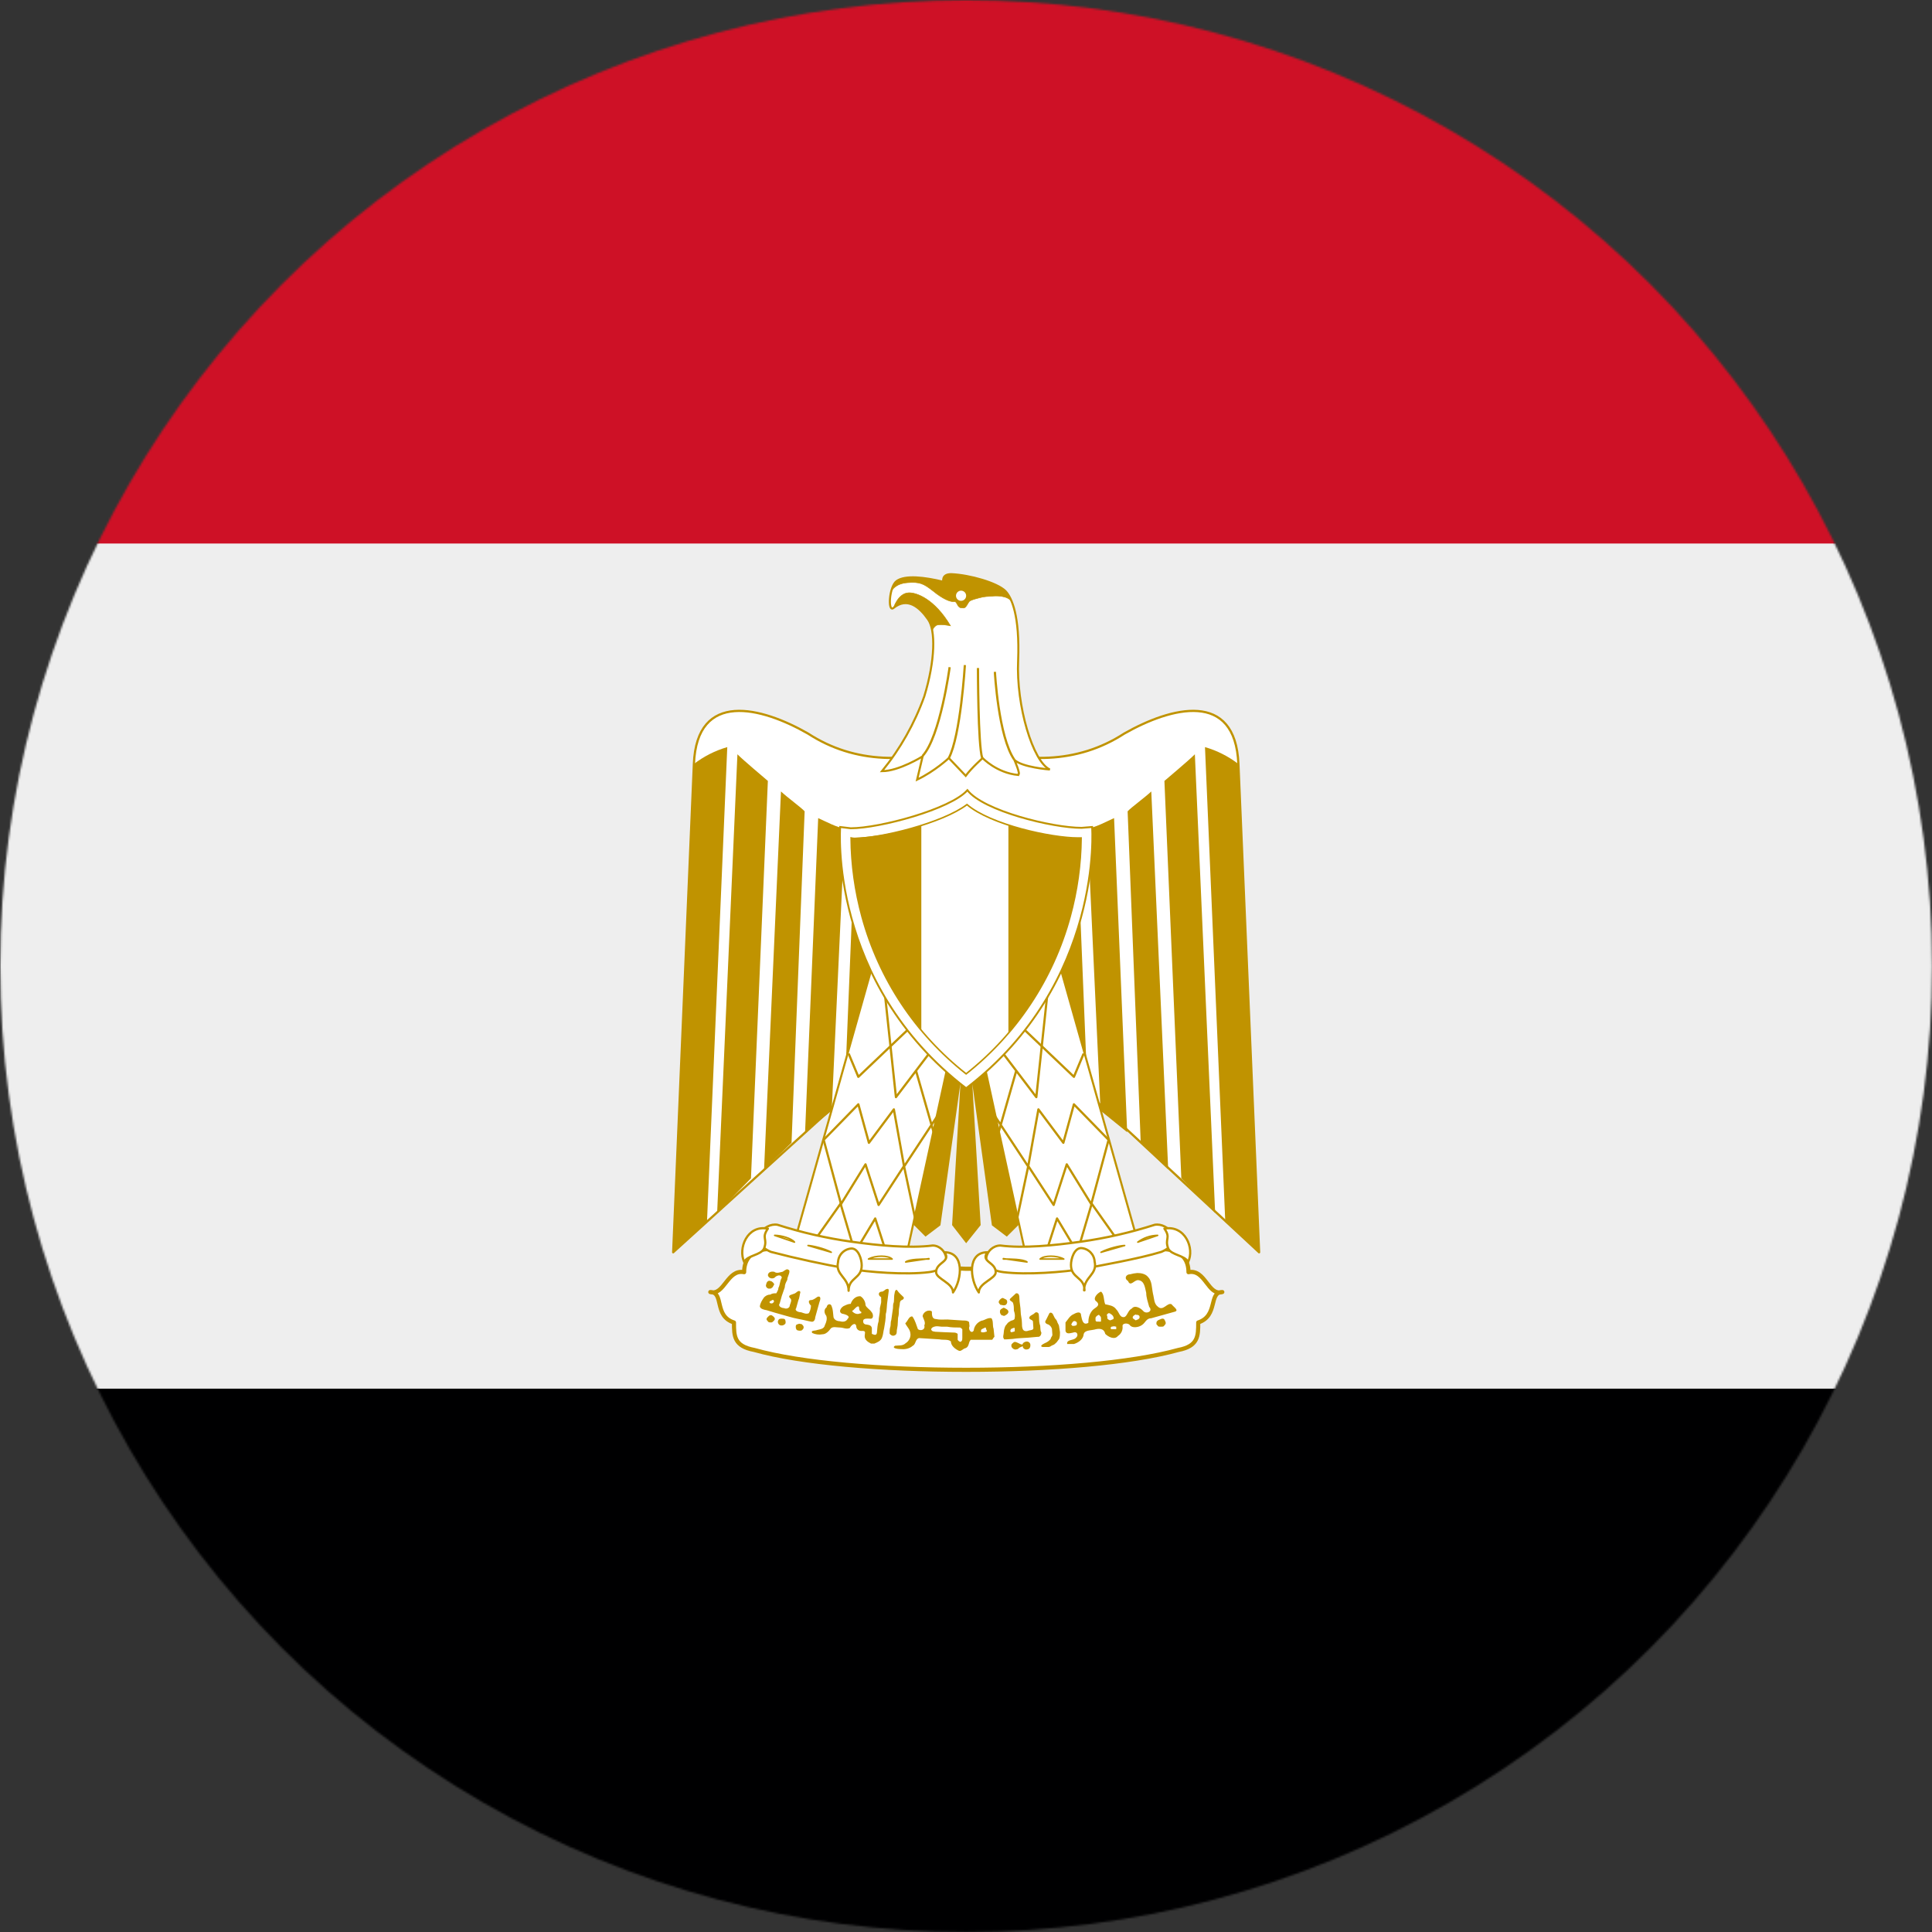 <?xml version="1.0" encoding="UTF-8" standalone="no"?>
<svg
   id="Layer_1"
   data-name="Layer 1"
   viewBox="0 0 960 960"
   version="1.1"
   sodipodi:docname="eg.svg"
   inkscape:version="1.4 (86a8ad7, 2024-10-11)"
   xmlns:inkscape="http://www.inkscape.org/namespaces/inkscape"
   xmlns:sodipodi="http://sodipodi.sourceforge.net/DTD/sodipodi-0.dtd"
   xmlns="http://www.w3.org/2000/svg"
   xmlns:svg="http://www.w3.org/2000/svg">
  <rect x="0" y="0" width="960" height="960" fill="#333333" stroke="none"/>
  <sodipodi:namedview
     id="namedview27"
     pagecolor="#ffffff"
     bordercolor="#666666"
     borderopacity="1.0"
     inkscape:showpageshadow="2"
     inkscape:pageopacity="0.0"
     inkscape:pagecheckerboard="0"
     inkscape:deskcolor="#d1d1d1"
     inkscape:zoom="0.42447917"
     inkscape:cx="909.34969"
     inkscape:cy="472.34356"
     inkscape:window-width="1920"
     inkscape:window-height="1017"
     inkscape:window-x="-8"
     inkscape:window-y="-8"
     inkscape:window-maximized="1"
     inkscape:current-layer="Layer_1" />
  <defs
     id="defs1">
    <style
       id="style1">
      .cls-1, .cls-2, .cls-3, .cls-4, .cls-5, .cls-6, .cls-7, .cls-8, .cls-9, .cls-10, .cls-11, .cls-12 {
        stroke: #c09300;
      }

      .cls-1, .cls-4, .cls-6, .cls-7, .cls-8, .cls-11 {
        stroke-miterlimit: 3.41;
      }

      .cls-1, .cls-5, .cls-9, .cls-10 {
        stroke-width: 1.11px;
      }

      .cls-1, .cls-9 {
        fill: none;
      }

      .cls-2, .cls-3, .cls-4, .cls-5, .cls-13, .cls-8, .cls-10, .cls-11, .cls-12 {
        fill: #fff;
      }

      .cls-2, .cls-3, .cls-5 {
        stroke-linecap: round;
      }

      .cls-2, .cls-3, .cls-5, .cls-9, .cls-10, .cls-12 {
        stroke-linejoin: round;
      }

      .cls-2, .cls-8 {
        stroke-width: .77px;
      }

      .cls-3 {
        stroke-width: 2.05px;
      }

      .cls-4, .cls-6 {
        stroke-width: .94px;
      }

      .cls-14 {
        fill: #000001;
      }

      .cls-14, .cls-13, .cls-15, .cls-16, .cls-17 {
        stroke-width: 0px;
      }

      .cls-15, .cls-6, .cls-7 {
        fill: #c09300;
      }

      .cls-16 {
        fill: #ce1126;
      }

      .cls-17 {
        fill: #eee;
      }

      .cls-7 {
        stroke-width: .26px;
      }

      .cls-18 {
        mask: url(#mask);
      }

      .cls-11, .cls-12 {
        stroke-width: 1.02px;
      }
    </style>
    <mask
       id="mask"
       x=".11"
       y=".09"
       width="959.91"
       height="959.91"
       maskUnits="userSpaceOnUse">
      <g
         id="a">
        <circle
           class="cls-13"
           cx="480.07"
           cy="480.04"
           r="479.96"
           id="circle1" />
      </g>
    </mask>
  </defs>
  <g
     class="cls-18"
     mask="url(#mask)"
     id="g4">
    <g
       id="g3">
      <path
         class="cls-17"
         d="M.11,270.06l479.96-59.99,479.96,59.99v419.96l-479.96,59.99L.11,690.02v-419.96Z"
         id="path1" />
      <path
         class="cls-16"
         d="M.11.09h959.91v269.98H.11V.09Z"
         id="path2" />
      <path
         class="cls-14"
         d="M.11,690.02h959.91v269.98H.11v-269.98Z"
         id="path3" />
    </g>
  </g>
  <g
     id="g27">
    <path
       class="cls-10"
       d="M481.75,488.65l143.89,133.6-10.29-242.62c-1.47-36.76-33.4-28.36-56.72-15.12-23.32,15.12-50.42,15.12-78.56,5.25-28.36,9.87-55.25,9.87-78.56-5.25-23.11-13.23-55.25-21.64-56.72,15.12l-10.29,242.62,147.26-133.6Z"
       id="path4" />
    <path
       id="eg-a"
       class="cls-15"
       d="M361.38,371.23l-10.08,235.9-16.81,15.12,10.29-242.62c4.96-3.81,10.59-6.66,16.6-8.4M381.55,388.03l-8.4,197.46-16.81,17.23,10.08-227.92c3.36,3.36,13.23,11.55,15.12,13.23M399.82,403.15l-6.51,164.69-13.65,13.23,8.4-187.8c3.36,3.15,10.08,7.98,11.76,9.87M419.78,411.56l-6.51,140.32-13.23,10.71,6.51-156.08c3.36,1.47,9.87,5.04,13.23,5.04M438.26,411.56l-4.83,117.01-13.65,13.23,5.25-128.77c3.15,0,11.76,0,13.23-1.47" />
    <path
       id="eg-a-2"
       data-name="eg-a"
       class="cls-15"
       d="M598.75,371.23l10.08,235.9,16.81,15.12-10.29-242.62c-4.96-3.81-10.59-6.66-16.6-8.4M578.59,388.03l8.4,197.46,16.81,17.23-10.08-227.92c-3.36,3.36-13.23,11.55-15.12,13.23M560.31,403.15l6.51,164.69,13.65,13.23-8.4-187.8c-3.36,3.15-10.08,7.98-11.76,9.87M540.35,411.56l6.51,140.32,13.23,10.71-6.51-156.08c-3.36,1.47-9.87,5.04-13.23,5.04M521.87,411.56l4.83,117.01,13.65,13.23-5.25-128.77c-3.15,0-11.76,0-13.23-1.47" />
    <path
       class="cls-6"
       d="M486.79,515.12l20.17,92.01-6.72,6.72-6.93-5.25-11.34-81.93,4.83,81.93-6.72,8.4-6.51-8.4,4.83-81.93-11.55,81.93-6.93,5.25-6.72-6.72,20.17-91.8h13.44v-.21Z"
       id="path5" />
    <g
       id="eg-b">
      <path
         class="cls-12"
         d="M434.9,474.79l-40.12,142.21,55.25,8.4,23.32-106.92-38.44-43.69Z"
         id="path6" />
      <path
         class="cls-9"
         d="M421.67,523.52l4.83,11.55,26.05-24.79"
         id="path7" />
      <path
         class="cls-9"
         d="M439.73,494.11l5.46,51.05,16.6-21.85M455.07,531.71l9.03,31.51M467.67,551.67l-18.28,27.73M455.07,607.13l-5.88-27.73-5.04-28.15-12.39,16.6-5.25-19.12-17.23,17.65,8.61,31.93,12.18-19.75,6.51,20.17,12.6-19.33"
         id="path8" />
      <path
         class="cls-9"
         d="M406.54,613.85l11.13-15.75,7.14,24.16,10.08-16.81,6.51,20.17"
         id="path9" />
    </g>
    <g
       id="eg-b-2"
       data-name="eg-b">
      <path
         class="cls-12"
         d="M525.23,474.79l40.12,142.21-55.25,8.4-23.32-106.92,38.44-43.69Z"
         id="path10" />
      <path
         class="cls-9"
         d="M538.46,523.52l-4.83,11.55-26.05-24.79"
         id="path11" />
      <path
         class="cls-9"
         d="M520.4,494.11l-5.46,51.05-16.6-21.85M505.06,531.71l-9.03,31.51M492.46,551.67l18.28,27.73M505.06,607.13l5.88-27.73,5.04-28.15,12.39,16.6,5.25-19.12,17.23,17.65-8.61,31.93-12.18-19.75-6.51,20.17-12.6-19.33"
         id="path12" />
      <path
         class="cls-9"
         d="M553.59,613.85l-11.13-15.75-7.14,24.16-10.08-16.81-6.51,20.17"
         id="path13" />
    </g>
    <g
       id="g20">
      <path
         class="cls-3"
         d="M480.07,680.65c42.01,0,81.93-3.36,105.45-9.87,9.87-1.89,9.87-6.93,9.87-13.65,10.08-3.36,5.04-15.12,11.97-15.12-7.14,2.1-8.4-11.55-16.81-9.87,0-11.76-11.97-13.23-21.85-9.87-19.96,6.51-55.25,8.19-88.65,8.19-33.61-1.68-68.48-1.68-88.65-8.4-9.87-3.15-21.64-1.68-21.64,10.08-8.4-1.68-9.87,11.76-16.81,9.87,6.93,0,1.68,11.97,11.76,15.12,0,6.72,0,11.76,10.08,13.65,23.11,6.51,63.44,9.87,105.24,9.87"
         id="path14" />
      <path
         class="cls-5"
         d="M423.14,617c13.44,1.89,28.57,3.36,40.33,1.89,6.72,0,11.55,11.55-1.89,13.23-11.55,1.47-30.04,0-39.91-1.68-12.99-2.27-25.89-5.08-38.65-8.4-11.76-5.04-3.36-14.7,3.36-13.44,11.99,3.84,24.29,6.65,36.76,8.4M536.99,617c-13.44,1.89-28.57,3.36-39.91,1.89-7.14,0-11.97,11.55,1.47,13.23,11.76,1.47,30.04,0,39.91-1.68,8.4-1.68,26.89-4.83,38.65-8.4,11.76-5.04,3.36-14.7-3.36-13.44-11.99,3.84-24.29,6.65-36.76,8.4"
         id="path15" />
      <path
         class="cls-5"
         d="M381.34,610.49c-10.08-1.89-14.7,9.87-11.55,16.6,1.47-3.36,8.4-3.36,9.87-6.72,1.89-5.04-1.47-5.04,1.89-9.87h-.21ZM421.67,641.37c0-6.72,6.51-5.88,6.51-12.6,0-3.15-1.68-8.4-5.04-8.4-3.62.21-6.51,3.1-6.72,6.72-1.47,6.51,5.25,7.56,5.25,14.28M469.35,622.25c9.87,0,8.82,13.23,4.2,19.96,0-4.83-8.4-6.72-8.4-10.08,0-5.04,7.56-5.04,4.2-9.87M578.59,610.49c10.29-1.89,15.12,9.87,11.76,16.6-1.47-3.36-8.4-3.36-9.87-6.72-1.89-5.04,1.47-5.04-1.89-9.87M538.88,641.16c0-6.72-6.72-5.88-6.72-12.6,0-3.15,1.68-8.4,5.04-8.4,3.62.21,6.51,3.1,6.72,6.72,1.47,6.51-5.25,7.56-5.25,14.28h.21ZM490.57,622.25c-9.87,0-8.82,13.23-4.2,19.96,0-4.83,8.4-6.72,8.4-10.08,0-5.04-7.56-5.04-4.2-9.87"
         id="path16" />
      <path
         class="cls-2"
         d="M384.91,613.85c3.36,0,8.4,1.47,9.87,3.36l-9.87-3.36ZM401.5,618.89c1.68,0,8.4,1.47,11.55,3.36l-11.55-3.36ZM461.58,625.61c-3.15,0-9.87,0-11.55,1.47l11.55-1.68v.21ZM443.3,625.61c-1.89-1.89-8.4-1.89-11.76,0h11.76ZM575.23,613.85c-3.56.04-7.02,1.22-9.87,3.36l9.87-3.36ZM558.84,618.89c-2.1,0-8.4,1.47-11.76,3.36l11.76-3.36ZM498.55,625.61c3.15,0,9.87,0,11.76,1.47l-11.76-1.68v.21ZM516.83,625.61c1.89-1.89,8.4-1.89,11.76,0h-11.76Z"
         id="path17" />
      <g
         id="g19">
        <path
           class="cls-15"
           d="M381.97,640.32c-1.05-.21-1.68-1.26-1.26-2.1.21-1.47,1.26-2.1,2.1-1.68.84,0,1.89,1.26,1.89,1.68l-.84,1.47-.42.21c0,.42-.84.42-1.47.42M497.5,648.51c-.42,0-1.26-1.05-1.26-1.47,0-.84,1.26-2.1,2.1-2.1l1.68.84c.63.63.63,1.89-.21,2.52-.42.42-1.68.42-2.31,0v.21ZM498.13,653.76c-.84-.42-1.05-.84-1.26-1.68,0-1.05,0-1.26,1.05-1.89l.84-.42.84.42c.84.42,1.47.84,1.47,1.68,0,.63-.63,1.26-1.47,1.68-.63.42-.84.42-1.47,0v.21Z"
           id="path18" />
        <path
           class="cls-15"
           d="M391.42,630.66c-.84,0-1.89.84-2.52,1.26-1.26.21-2.94,1.05-4.2,0-1.26-.21-2.94,0-3.15,1.68.21,1.47,2.1,2.1,3.36,1.26.84-1.05,3.15-1.89,3.57,0-1.05,1.68-.84,3.57-1.68,5.04,0,1.05-.63,1.89-1.05,2.73-1.05,0-2.1,0-2.94.63-1.32,0-2.57.62-3.36,1.68-.84,1.26-1.68,2.52-1.89,4.2.21,1.26,2.1,1.68,3.36,1.89l4.2,1.26,6.72,1.89c3.36,1.05,6.72,1.47,10.08,2.31l1.05.21c1.47.42,2.1-1.05,2.1-2.1l2.1-7.56c.42-1.05,1.05-3.15-.84-2.73-1.05.63-2.1,1.68-3.36,1.68-1.89,0-.84,2.1,0,2.73,0,1.26-.42,2.73-1.05,3.78-1.26.63-2.52,0-3.78-.42-1.05,0-3.57-.63-2.52-2.1l1.05-3.78c.63-1.26.63-2.73,1.05-4.2-.84-1.47-2.1.63-3.15.84-.84.42-3.36.63-2.1,2.1,1.26.84.42,2.31,0,3.57,0,1.47-1.68,2.1-2.94,1.47-1.26,0-3.15-1.05-2.1-2.31l1.05-3.78,1.47-4.2c0-1.47.63-2.52,1.26-3.78,0-1.47,1.05-2.73,1.05-4.2,0-.63-.42-.84-.84-.84v-.21ZM383.65,645.99c.19-.11.44-.11.63,0,.42.42.42.84,0,1.26l-.63.42c-1.05,0-1.26-.21-1.26-.63,0-.21,0-.42.63-.63.26-.18.54-.33.84-.42h-.21ZM381.55,656.49c-1.05-.84-.84-1.47.63-2.73.84-.42,1.05-.42,1.89.21,1.26,1.05,1.26,1.68,0,2.73-.42.42-.63.42-1.05.42-.63,0-.84,0-1.47-.42v-.21ZM387.85,658.59c-.98-.3-1.53-1.33-1.26-2.31.42-.84.63-1.05,1.89-1.05,1.47,0,1.68.21,1.89,1.47,0,.84,0,1.05-.63,1.47-.47.38-1.09.53-1.68.42h-.21ZM575.23,658.59c-.42-.21-.63-.42-.63-1.05,0-.84.42-1.47,1.68-1.89,1.26-.63,2.1-.63,2.52.42.63,1.26.63,1.68-.21,2.52-.42.63-.63.63-1.68.63s-1.26,0-1.68-.42v-.21ZM396.67,661.11c-.84,0-1.26-.84-1.26-1.68,0-.63,0-.84.42-1.26l1.26-.42,1.26.21c1.05.84,1.26,1.68.63,2.52-.63.84-1.26.84-2.52.63h.21ZM442.46,663.22l-.42-.63c0-1.26,0-2.31.42-3.57.21-1.05,0-2.1.42-3.15l.84-5.88c0-1.05,0-2.1.42-2.94.21-1.68,0-3.15.42-4.62,0-.63.63-2.1,1.26-1.26.84,1.26,1.89,2.1,2.94,3.15.84.63,0,1.47-.63,1.68-.84.21-1.05,1.26-1.05,2.1l-.42,2.52c0,1.47,0,2.73-.42,4.2l-.21,3.78-.42,2.52c0,.84,0,1.89-.84,2.31-.63.42-1.68.42-2.1-.21h-.21ZM504.85,642.63l-2.73,2.52c-1.26,1.05,1.05,1.47,1.26,2.31.42,1.26.42,2.52.42,3.78.42,1.26.63,2.31.42,3.57,0,1.47-1.68,1.05-2.52,1.89-1.05.42-1.47,1.47-2.1,2.1-.5,1.05-.79,2.2-.84,3.36,0,1.05-.63,2.1,0,2.94l.21.42h1.05l3.15-.21c2.52-.42,5.25-.42,7.77-.63l4.62-.42c1.26.21,1.89-1.05,1.89-2.1-.84-1.47-.21-2.94-.84-4.2-.42-1.68-.21-3.15-.42-4.62,0-1.26-1.47-1.68-2.1-.84-.84.84-2.1,1.05-2.52,1.89-.63,1.26,1.26,1.26,1.68,2.1l.21,3.15c.21,1.26-1.05,1.26-2.1,1.47-1.05.42-2.52.63-3.15-.63-.42-1.05-.42-2.1-.42-3.15,0-2.1-.63-3.78-.63-5.67,0-2.1-.63-4.41-.63-6.72,0-1.05-.21-2.52-1.68-2.31M503.59,659.85h.63v1.68l-.63.21c-.28.09-.56.16-.84.21-.14,0-.28,0-.42,0-.42-.42-.42-1.05.21-1.68l1.05-.42ZM440.57,640.53c-.63,0-1.68,1.47-2.52,1.26-1.89.21-1.68,2.1-.21,2.73v1.68c.21,1.68-.84,3.15-.63,4.83,0,1.68-.63,3.57-.63,5.46-.63,1.89-.63,3.78-.84,5.67-.21,1.68-1.47,1.05-2.52.63v-2.1c.21-1.89-1.05-2.31-2.52-2.52-1.47,0-2.1-1.05-1.68-2.31.63-.84,2.1-.63,3.15-.63,2.1.42,1.89-2.31.84-3.36-.84-1.26-2.52-2.1-2.94-3.36,0-1.68-1.05-3.57-2.52-4.41-2.31-.21-4.2,1.68-4.83,3.78-1.05,0-2.1.42-2.94.84-1.47.42-3.57,2.94-1.47,3.99,1.05.21,4.62,1.05,2.94,2.52-.84,1.68-2.52,1.68-3.99,1.26-1.47,0-3.15-.84-3.15-2.52-.21-1.68-.21-3.36-.84-4.83-.42-1.68-2.31-1.26-2.52.42-1.47,1.05-1.26,2.94-.21,4.2.63,1.47,0,3.36-.63,4.62-.42,2.1-2.52,2.1-3.99,2.52-.63.42-3.36,0-2.31,1.47,1.58.73,3.34.95,5.04.63,1.68,0,3.15-1.47,4.2-2.94,1.05-1.05,2.94-.42,4.62-.42,1.47,0,3.15,1.05,4.83.21.42-1.05,2.52-3.15,3.15-1.05,0,1.89,1.47,2.73,3.15,2.52,1.89,0,1.05,1.26,1.05,2.52,0,1.89,1.47,2.94,3.15,3.78h1.68c1.47-.63,3.15-1.26,3.78-2.94.63-1.47.63-3.15,1.05-4.62.42-2.31.84-4.83.84-7.14.63-2.1.42-4.41.84-6.72l.63-4.83c0-1.05-.42-1.05-1.05-.84M426.5,649.14c.21,0,.42.42.42,1.05,0,.84.42,1.47,1.05,1.68v.63l-1.68.42c-1.05,0-1.89-.42-2.52-1.05l-.42-.42.63-.42,1.05-1.05c.63-.63,1.05-.84,1.47-.84M565.14,632.55c-1.21.09-2.41.3-3.57.63-2.1,0-3.15,2.1-1.05,3.36,1.26,3.15,3.15-.84,5.25-.42,2.94.42,3.15,3.78,3.78,6.3,0,2.31.84,4.62,1.47,6.93,2.1,2.31-1.47,3.78-2.94,2.1-1.26-1.47-4.2-3.15-5.67-1.26-1.89.84-2.1,3.36-3.57,4.2-2.52.63-2.73-2.52-4.2-3.78-1.26-1.89-3.57-2.1-5.46-2.52-.84-1.89-.42-5.04-2.1-6.3-1.68.63-4.62,3.57-2.1,5.04,2.1,2.1-1.05,2.94-2.1,4.2-1.68,1.89-2.1,4.2-2.1,6.3-2.73,1.47-3.15-1.68-3.57-3.57,0-2.31-2.1-1.68-3.57-.84-2.1.84-2.94,2.73-4.2,4.2v4.2c.42,1.89,2.52,1.05,3.78.84,2.1-.84,2.94,1.47,1.26,2.73-1.26,1.26-4.62.63-4.2,2.94h3.36c2.1-.63,4.62-2.31,4.83-4.83.42-2.1,3.57-1.89,5.25-2.31,2.1-.63,4.83-.84,5.46,2.1,1.47,1.47,4.62,3.15,6.3,1.05,1.63-1.03,2.53-2.91,2.31-4.83-.21-1.68,2.73-1.68,3.57-.63,1.05,1.68,4.41,1.26,6.09,0,1.68-1.05,2.1-3.36,4.62-3.36l11.34-3.15c2.94-.63-.42-2.52-1.26-3.78-2.1-1.05-4.2,3.57-6.72,1.26-2.1-1.47-1.89-4.2-2.52-6.51-.63-2.94-.42-6.3-2.52-8.4-1.26-1.47-3.36-1.89-5.25-1.89M550.86,652.5c.21,0,.63,0,1.05.42.84.42,1.47,1.26,1.47,2.1q0,.42-.63.63l-1.05.42c-.42,0-1.47-.63-1.47-1.05v-.84q-.42-.84,0-1.26l.63-.42ZM564.51,653.34c.84,0,1.26,0,1.68.63.21.84,0,1.26-.84,1.68l-1.05.42-.84-.63c-.42-.21-.63-.42-.63-.84,0-.63.84-1.26,1.68-1.47v.21ZM545.61,653.34c.42,0,.63,0,.84.42.42.42.63.63.63,1.26v1.26c0,.63,0,.42-1.26.42s-1.47,0-1.47-1.26c0-.84,0-1.05.63-1.47.21-.42.63-.42.84-.42l-.21-.21ZM534.26,656.49c.4.12.72.44.84.84,0,.63,0,1.05-.42,1.26-.63.21-1.68.42-2.1,0,0-.07,0-.14,0-.21-.42-.21-.42-.42,0-.63v-.21l.42-.63c.27-.42.79-.6,1.26-.42M553.59,659.01l1.05.21v1.26h-2.52l-.21-.42c0-.42,0-.63.42-.84l1.26-.21ZM517.67,669.1c-.21,0-.63-.21-.21-.42.21-.63,1.05-.84,1.68-1.26,1.14-.44,2.16-1.16,2.94-2.1,0-.84.84-1.26.84-2.1l-.21-2.94c-.28-.88-.88-1.63-1.68-2.1-.63-.21-1.47-.42-1.68-1.26,0-.63.63-1.26.84-1.89l1.26-2.52c.63-.63,1.47,0,1.68.42l1.05,2.1c.63.63,1.05,1.26,1.26,2.1.42.84.84,1.47.84,2.1l.42,2.73c0,1.05,0,2.31-.42,3.36l-1.26,1.68c-.63.63-1.26,1.26-2.1,1.47-.63.21-1.05.84-1.89.84h-3.15l-.21-.21ZM503.17,669.94c-.42-.42-.63-.63-.63-1.26s0-.63.63-1.26c.84-.84,1.26-.84,2.94,0,1.47.84,2.1.84,2.1.21.21-.42,1.05-1.05,2.1-1.05.39.01.76.16,1.05.42.42.42.63.63.63,1.47q0,1.05-.63,1.68-.63.42-1.47.42c-.76-.04-1.43-.54-1.68-1.26,0-.42,0-.63-.42-.21l-.42.21c-.42,0-1.26.63-1.68,1.05l-1.05.21q-.84,0-1.47-.63M461.58,651.24c-1.47,0-2.94,1.26-3.15,2.73.42,1.47,1.68,3.15.84,4.62.63,2.1-1.68,2.94-3.15,1.89-.84-2.1-1.26-4.2-2.73-6.3-1.68-.42-2.31,2.31-3.57,3.36.63,1.47,2.31,2.94,2.52,4.83.42,2.1-.84,4.2-2.31,5.04-1.47,1.47-3.57,1.05-5.25,1.26-2.1,1.26,1.47,1.68,2.52,1.68,2.1.21,4.41,0,6.3-1.68,1.47-.63,1.26-3.57,3.15-3.78l10.08.63c1.68.42,4.41-.21,5.67,1.05,0,2.1,2.1,3.78,3.99,4.62,1.05.42,2.1-1.05,3.15-1.26,2.1-.63,1.47-3.15,2.73-4.2h10.5c.42,0,.63-1.05,1.26-1.47l-.42-3.99c-.63-1.68,0-3.78-1.05-5.25-1.89-.42-3.36,1.05-5.04,1.26-2.1.84-3.57,2.73-3.78,4.83-1.05,1.89-2.94-.42-2.1-2.1l-.21-2.1c-1.05-1.05-2.94-.63-4.41-.84l-6.3-.42c-2.1,0-3.99.21-5.67-.21-2.1,0-2.1-2.1-2.1-3.78-.42-.32-.94-.47-1.47-.42M465.78,659.01l2.1.21h2.73c2.1.42,4.2.42,6.3.42.42,0,.84.42,1.26.84v4.2c0,.63,0,1.47-.42,1.68-.11.17-.25.31-.42.42-.62-.11-1.16-.5-1.47-1.05v-2.94c-.42-.35-.93-.57-1.47-.63l-5.46-.21-4.2-.21c-.63-.21-1.47,0-1.89-.84-.42-.42.21-1.26.84-1.47.66-.3,1.38-.44,2.1-.42M489.52,659.64c.21,0,.42,0,.42.63l.42,1.05c0,.21,0,.42-.42.42-1.05.42-2.1.42-2.52,0,0-.21,0-1.05.42-1.26l1.68-.84Z"
           id="path19" />
      </g>
    </g>
    <path
       class="cls-4"
       d="M480.07,540.75c68.48-52.52,62.6-129.82,62.6-129.82l-5.25.42c-14.49,0-48.74-8.4-56.72-18.7-8.4,9.45-43.69,18.91-57.98,18.91l-5.25-.63s-6.09,77.09,62.6,129.82h0Z"
       id="path20" />
    <path
       class="cls-8"
       d="M537.2,416.39h-1.68c-13.02,0-43.27-6.51-55.04-16.6-12.18,9.24-43.06,16.81-55.88,16.81-.57-.02-1.13-.09-1.68-.21.11,13.28,1.95,26.48,5.46,39.28,8.43,30.85,26.54,58.17,51.68,77.93,25.15-19.84,43.26-47.23,51.68-78.14,3.49-12.73,5.33-25.87,5.46-39.07h0Z"
       id="path21" />
    <path
       class="cls-15"
       d="M457.8,410.09c-11.28,3.67-23.01,5.79-34.87,6.3l.21,8.61c.72,10.3,2.48,20.51,5.25,30.46,5.65,20.66,15.68,39.86,29.41,56.3v-101.67ZM501.07,410.09v103.35c14.39-16.81,24.87-36.62,30.67-57.98,2.77-9.95,4.53-20.16,5.25-30.46l.21-8.4h-1.68c-7.98,0-21.85-2.52-34.45-6.72v.21Z"
       id="path22" />
    <g
       id="g26">
      <path
         class="cls-11"
         d="M505.9,384.88c1.47.21-1.89-7.35-1.89-7.35,3.78,3.78,17.65,4.83,17.65,4.83-8.4-3.78-16.81-31.72-15.75-54.2.84-22.27-3.15-31.09-6.3-34.45-4.2-4.2-17.86-7.98-26.68-8.4-5.25-.21-4.2,3.78-4.2,3.78-9.45-2.31-18.91-3.36-23.11-.42-3.78,2.52-4.62,15.75-1.68,13.44,6.93-5.67,13.02-.42,17.23,5.67,3.78,5.25,3.57,20.38-1.89,38.23-4.84,13.5-11.94,26.07-21.01,37.18,8.4,0,20.17-7.35,20.17-7.35l-2.73,11.55c8.82-4.2,15.75-10.71,15.75-10.71l8.4,8.82c2.73-3.78,8.4-8.82,8.4-8.82,0,0,6.93,7.35,17.65,8.4v-.21Z"
         id="path23" />
      <path
         class="cls-1"
         d="M471.87,331.52s-4.62,34.45-13.44,44.11M479.44,330.47s-2.1,35.08-7.98,46.21M485.95,331.94s0,38.23,2.1,44.74M494.35,333.83s1.68,32.14,9.66,43.69"
         id="path24" />
      <path
         class="cls-7"
         d="M463.26,314.72c-.19-2.44-.9-4.8-2.1-6.93-4.2-6.3-10.29-11.34-17.23-5.67,0,0,2.31-7.35,7.56-7.56,3.78-.21,12.81,2.94,20.8,16.39,0,0-5.88-1.26-7.35,0-2.52,2.1-1.47,3.78-1.47,3.78h-.21Z"
         id="path25" />
      <path
         class="cls-7"
         d="M443.09,293.08c.63-2.1,1.47-3.78,2.73-4.41,4.2-2.94,13.44-2.1,22.9.42,0,0-.84-3.99,4.2-3.78,8.82.42,22.27,4.2,26.47,8.4,1.35,1.48,2.41,3.19,3.15,5.04-2.1-2.94-7.98-2.73-9.45-2.52-2.1.21-3.57,0-6.51.84-1.47.42-3.57.84-4.83,1.68-.84.84-1.68,3.36-2.94,3.36-2.1,0-2.1-.42-2.73-1.05-.63-1.05-1.05-2.31-1.89-2.1-2.1.21-5.88-1.47-10.5-5.25-4.83-3.78-6.72-4.62-12.6-4.2-6.3.42-7.98,3.99-7.98,3.99v-.42Z"
         id="path26" />
      <circle
         class="cls-13"
         cx="477.55"
         cy="296.02"
         r="2.52"
         id="circle26" />
    </g>
  </g>
</svg>
